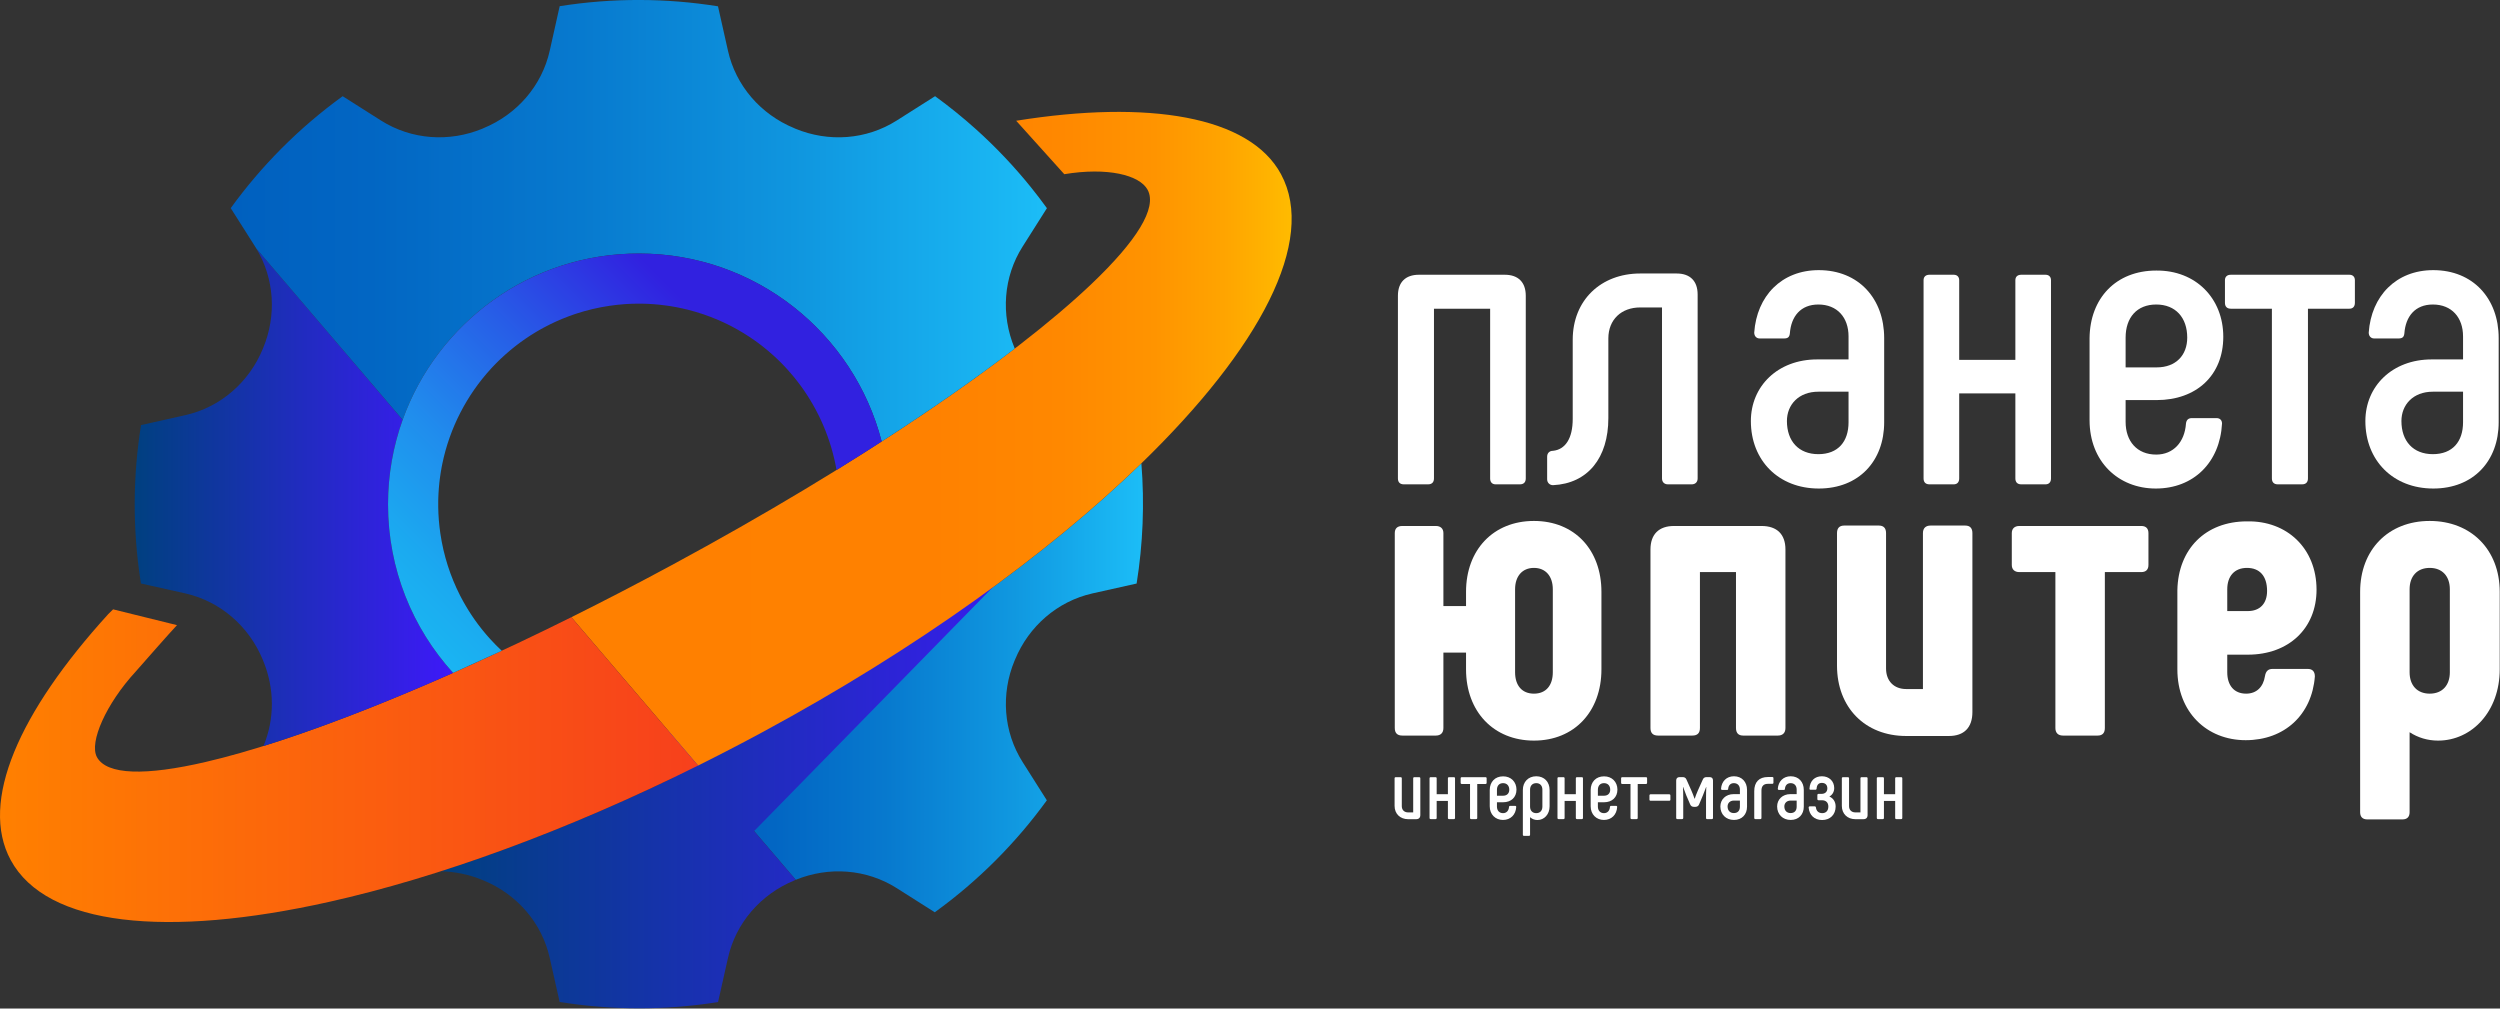 <?xml version="1.0" encoding="UTF-8"?> <svg xmlns="http://www.w3.org/2000/svg" width="2982" height="1203" viewBox="0 0 2982 1203" fill="none"><rect x="0" y="0" width="2982" height="1203" fill="#333333" stroke="none"/> <g clip-path="url(#clip0_51_18339)"> <path d="M908.99 873.59C883.47 887.37 858.01 900.54 832.68 913.14L949.15 1049.44C988.7 1033.28 1033.55 1036.5 1069.6 1059.36L1114.99 1088.16C1167.38 1050.28 1212.15 1005.01 1248.67 954.62L1219.88 909.15C1196.83 872.91 1193.69 827.77 1210.15 788.07C1210.34 787.62 1210.53 787.24 1210.73 786.79C1227.12 747.03 1261.25 717.19 1303.26 707.77L1355.76 696.04C1363.31 648.94 1365.31 600.8 1361.43 552.67C1250.11 660.64 1093.26 774.13 909 873.61L908.99 873.59Z" fill="url(#paint0_linear_51_18339)"></path> <path d="M947.3 1050.26C947.68 1050.07 948.07 1049.88 948.52 1049.68C948.73 1049.59 948.94 1049.51 949.15 1049.43L899.49 991.32L1283.39 599.08L771.22 887.18L802.98 927.66C706.88 973.87 613.12 1011.32 525.56 1039.34C542.47 1039.57 559.43 1043.03 575.52 1049.69C575.97 1049.88 576.35 1050.07 576.74 1050.2C616.57 1066.59 646.41 1100.72 655.76 1142.73L667.52 1195.14C729.51 1205.05 793.29 1205.33 856.5 1195.27L868.29 1142.8C877.64 1100.8 907.48 1066.67 947.31 1050.27L947.3 1050.26Z" fill="url(#paint1_linear_51_18339)"></path> <path d="M1212.09 144.03C1369.45 118.8 1490.42 138.21 1527.97 207.74C1570.83 287.12 1502.9 415.44 1361.43 552.66C1250.11 660.63 1093.26 774.11 909 873.59C883.48 887.37 858.02 900.54 832.69 913.14L681.5 736.2C720.64 716.73 760.69 695.98 801.28 674.06C1023.45 554.12 1207.71 428.59 1302.57 338.1C1355.48 287.62 1380.57 248.05 1368.9 226.43C1359.29 208.63 1320.76 199.27 1269.47 207.78" fill="url(#paint2_linear_51_18339)"></path> <path d="M134.9 726.83C133.84 727.89 130.23 731.4 129.15 732.49C22.38 849.8 -24.71 956.46 12.72 1025.79C55.57 1105.17 200.13 1118.78 392.46 1075.78C522.84 1046.63 675.18 991.46 832.69 913.14L681.49 736.2C506.43 823.28 349.73 884.62 245.36 908.86C174.13 925.4 127.28 924.67 115.61 903.05C106.05 885.35 126.8 839.21 161.62 801.31C178.63 782.05 198.75 758.98 211.12 745.67" fill="url(#paint3_linear_51_18339)"></path> <path d="M540.47 802.61C492.24 749.5 462.85 678.97 462.85 601.58C462.85 566.19 469.01 532.24 480.29 500.73L305.78 296.5C327.35 332.3 330.05 376.28 313.9 415.06C313.71 415.51 313.52 415.96 313.39 416.34C296.93 456.1 262.87 485.88 220.8 495.23L168.21 507.04C158.5 567.84 158.06 630.36 167.55 692.37C167.73 693.58 167.93 694.78 168.12 695.99L220.79 707.76C262.79 717.17 296.92 747.01 313.38 786.78C313.57 787.23 313.7 787.61 313.89 788.06C327.59 820.99 327.76 857.61 314.27 889.87C378.91 869.71 455.91 840.09 540.47 802.62V802.61Z" fill="url(#paint4_linear_51_18339)"></path> <path d="M1248.78 248.34C1242.51 239.67 1236.04 231.21 1229.38 222.96C1209.32 198.12 1187.52 175.2 1164.26 154.27C1148.59 140.18 1132.26 126.99 1115.36 114.73L1069.6 143.76C1033.29 166.81 988.22 169.88 948.52 153.43C948.07 153.24 947.69 153.05 947.3 152.85C907.47 136.46 877.63 102.33 868.28 60.32L856.42 7.53C794.47 -2.37 730.74 -2.65 667.58 7.39L655.76 60.31C646.41 102.38 616.57 136.44 576.81 152.84C576.43 153.03 575.98 153.22 575.59 153.42C535.83 169.88 490.75 166.74 454.44 143.75L408.73 114.75C356.42 152.64 311.7 197.89 275.22 248.26L304.22 293.97C304.75 294.8 305.26 295.65 305.76 296.49L480.27 500.72C521.66 385.1 632.16 302.38 761.97 302.38C901.33 302.38 1018.4 397.66 1051.65 526.63C1111.54 488 1165.08 450.56 1210.43 415.74C1210.33 415.51 1210.23 415.27 1210.12 415.06C1193.66 375.36 1196.74 330.28 1219.85 293.98L1248.75 248.34H1248.78Z" fill="url(#paint5_linear_51_18339)"></path> <path d="M598.47 776.22C593.52 771.58 588.75 766.74 584.19 761.68C583.18 760.56 582.19 759.42 581.2 758.29C580.6 757.6 579.99 756.91 579.4 756.21C578.33 754.94 577.27 753.66 576.22 752.37C575.73 751.77 575.23 751.16 574.75 750.56C573.66 749.19 572.59 747.8 571.52 746.41C571.09 745.85 570.66 745.29 570.23 744.72C568.93 742.99 567.66 741.24 566.41 739.47C566.18 739.14 565.96 738.81 565.73 738.49C564.73 737.06 563.75 735.61 562.78 734.16C562.41 733.6 562.03 733.04 561.66 732.47C560.66 730.94 559.67 729.39 558.7 727.83C558.19 727.01 557.69 726.19 557.19 725.36C556.6 724.38 556.02 723.4 555.44 722.42C554.6 720.99 553.78 719.55 552.97 718.11C552.53 717.32 552.08 716.52 551.65 715.72C551.12 714.74 550.58 713.75 550.06 712.76C549.63 711.94 549.2 711.11 548.77 710.29C548.68 710.11 548.59 709.93 548.5 709.75C537.13 687.31 529.13 662.68 525.26 636.42C523.68 625.71 522.85 615.06 522.71 604.53C522.71 604.41 522.71 604.28 522.71 604.15C522.69 602.54 522.7 600.94 522.71 599.34C522.71 598.5 522.73 597.66 522.74 596.82C522.76 595.61 522.8 594.41 522.84 593.21C522.87 592.23 522.91 591.24 522.96 590.26C523.01 589.16 523.07 588.05 523.14 586.95C523.23 585.52 523.32 584.1 523.43 582.67C523.46 582.32 523.49 581.97 523.52 581.61C523.67 579.85 523.83 578.09 524.01 576.34C524.03 576.15 524.05 575.96 524.07 575.77C524.09 575.56 524.12 575.36 524.14 575.15C524.32 573.5 524.52 571.85 524.74 570.21C524.81 569.65 524.89 569.09 524.97 568.53C525.17 567.11 525.38 565.69 525.6 564.27C525.66 563.88 525.72 563.49 525.78 563.1C525.85 562.69 525.92 562.28 525.99 561.87C526.19 560.65 526.41 559.42 526.63 558.21C526.79 557.36 526.95 556.5 527.11 555.65C527.28 554.78 527.46 553.92 527.63 553.06C536.45 510.41 556.75 471.34 585.61 439.81C585.74 439.67 585.88 439.52 586.01 439.38C586.84 438.48 587.67 437.59 588.52 436.7C588.87 436.33 589.23 435.96 589.58 435.59C590.21 434.94 590.84 434.28 591.48 433.64C592.05 433.06 592.63 432.48 593.21 431.9C593.64 431.47 594.08 431.04 594.51 430.61C595.29 429.84 596.08 429.08 596.88 428.32C597.12 428.09 597.36 427.86 597.61 427.63C600.86 424.56 604.19 421.57 607.61 418.68C607.73 418.58 607.84 418.49 607.96 418.39C609.01 417.51 610.06 416.63 611.13 415.76C611.89 415.14 612.65 414.54 613.42 413.93C613.85 413.59 614.28 413.24 614.72 412.89C622.35 406.93 630.34 401.44 638.64 396.43C638.77 396.35 638.9 396.27 639.03 396.19C639.96 395.63 640.9 395.09 641.84 394.54C642.38 394.23 642.92 393.91 643.46 393.6C643.99 393.3 644.52 393.01 645.05 392.71C646.01 392.17 646.97 391.63 647.94 391.11C648.05 391.05 648.16 390.99 648.27 390.94C658.23 385.56 668.58 380.87 679.23 376.94C679.28 376.92 679.32 376.9 679.37 376.89C680.77 376.37 682.18 375.87 683.59 375.38C684.42 375.09 685.26 374.81 686.1 374.53C686.47 374.41 686.84 374.28 687.21 374.16C700.03 369.95 713.38 366.77 727.18 364.74C733.24 363.85 739.27 363.2 745.28 362.77C745.78 362.74 746.27 362.7 746.77 362.66C746.85 362.66 746.93 362.66 747.01 362.65C751.59 362.37 756.21 362.21 760.86 362.19C761.51 362.19 762.17 362.19 762.82 362.19C763.9 362.19 764.98 362.2 766.05 362.22C767.74 362.25 769.44 362.3 771.13 362.36C771.65 362.38 772.18 362.4 772.7 362.42C774.87 362.52 777.04 362.64 779.22 362.8H779.24C781.63 362.98 784.02 363.18 786.42 363.43C789.63 363.76 792.82 364.16 795.99 364.61C796.72 364.72 797.45 364.82 798.18 364.93C799.06 365.06 799.94 365.2 800.82 365.35C802.65 365.65 804.48 365.97 806.32 366.32C806.6 366.37 806.87 366.42 807.15 366.48C811.7 367.36 816.26 368.37 820.82 369.52C833.07 372.63 844.85 376.63 856.11 381.44C856.16 381.46 856.21 381.48 856.26 381.5C858.42 382.42 860.56 383.38 862.68 384.36C863.06 384.54 863.44 384.72 863.83 384.9C865.25 385.57 866.65 386.25 868.06 386.94C868.97 387.39 869.88 387.84 870.79 388.31C871.48 388.66 872.15 389.02 872.83 389.37C882.39 394.37 891.59 400 900.37 406.22C900.48 406.29 900.58 406.37 900.69 406.44C901.57 407.07 902.44 407.71 903.31 408.34C903.82 408.71 904.33 409.08 904.84 409.46C905.31 409.81 905.77 410.17 906.24 410.52C907.14 411.2 908.04 411.88 908.93 412.57C909 412.63 909.08 412.69 909.15 412.75C914.1 416.61 918.89 420.67 923.51 424.9C923.72 425.1 923.94 425.29 924.15 425.48C925.01 426.27 925.86 427.08 926.71 427.88C927.13 428.28 927.55 428.68 927.97 429.08C928.64 429.72 929.3 430.38 929.96 431.03C930.55 431.62 931.15 432.2 931.74 432.8C932.24 433.3 932.73 433.81 933.23 434.32C933.98 435.09 934.72 435.86 935.46 436.64C935.8 437 936.14 437.36 936.48 437.73C937.45 438.77 938.42 439.81 939.38 440.87C939.41 440.9 939.44 440.94 939.47 440.97C941.71 443.45 943.9 445.97 946.03 448.54C946.27 448.83 946.51 449.12 946.74 449.41C947.54 450.38 948.33 451.35 949.12 452.34C949.68 453.04 950.22 453.75 950.77 454.45C951.22 455.03 951.68 455.61 952.12 456.19C953 457.35 953.87 458.51 954.74 459.68C954.84 459.82 954.95 459.95 955.05 460.09C976.68 489.67 991.46 524.07 997.81 560.63C1016.28 549.22 1034.25 537.87 1051.68 526.63C1018.43 397.66 901.36 302.39 762 302.39C632.18 302.39 521.68 385.11 480.3 500.73C469.02 532.24 462.86 566.19 462.86 601.58C462.86 678.97 492.26 749.49 540.48 802.61" fill="url(#paint6_linear_51_18339)"></path> <path d="M1819.94 352.72V570.72C1819.94 575.22 1817.44 577.72 1812.94 577.72H1783.94C1779.94 577.72 1777.44 575.22 1777.44 570.72V368.22H1710.44V570.72C1710.44 575.22 1707.94 577.72 1703.44 577.72H1674.44C1669.94 577.72 1667.44 575.22 1667.44 570.72V352.72C1667.44 336.72 1676.44 327.72 1692.44 327.72H1794.94C1810.94 327.72 1819.94 336.72 1819.94 352.72Z" fill="white"></path> <path d="M1845.44 571.72V544.72C1845.44 540.72 1847.94 537.72 1852.44 537.72C1866.94 536.22 1875.94 523.22 1875.94 499.72V405.22C1875.94 358.22 1909.44 326.22 1956.44 326.22H1999.94C2015.94 326.22 2024.94 335.22 2024.94 351.22V570.72C2024.94 575.22 2021.94 577.72 2017.94 577.72H1989.44C1985.44 577.72 1982.44 575.22 1982.44 570.72V366.72H1956.44C1933.94 366.72 1918.44 381.22 1918.44 403.72V498.72C1918.44 546.22 1893.94 576.72 1852.44 578.72C1848.44 578.72 1845.44 575.72 1845.44 571.72Z" fill="white"></path> <path d="M2088.44 502.22C2088.44 460.72 2120.44 428.72 2167.44 428.72H2204.94V401.22C2204.94 378.72 2191.44 363.22 2168.94 363.22C2147.94 363.22 2136.44 377.22 2134.94 397.72C2134.44 402.22 2132.44 403.72 2127.94 403.72H2098.94C2094.94 403.72 2092.44 400.72 2092.44 396.72C2095.44 353.22 2124.94 322.22 2169.44 322.22C2216.94 322.22 2247.44 356.22 2247.44 403.22V503.72C2247.44 549.72 2217.44 582.72 2169.44 582.72C2121.44 582.72 2088.44 549.22 2088.44 502.22ZM2204.94 503.72V467.22H2168.94C2145.44 467.22 2131.44 482.72 2131.44 502.22C2131.44 526.22 2145.44 541.72 2168.94 541.72C2192.44 541.72 2204.94 526.72 2204.94 503.72Z" fill="white"></path> <path d="M2410.93 327.72H2439.93C2443.93 327.72 2446.43 330.22 2446.43 334.22V570.72C2446.43 575.22 2443.93 577.72 2439.93 577.72H2410.93C2406.43 577.72 2403.93 575.22 2403.93 570.72V469.22H2336.93V570.72C2336.93 575.22 2334.43 577.72 2330.43 577.72H2301.43C2296.93 577.72 2294.43 575.22 2294.43 570.72V334.22C2294.43 330.22 2296.93 327.72 2301.43 327.72H2330.43C2334.43 327.72 2336.93 330.22 2336.93 334.22V429.22H2403.93V334.22C2403.93 330.22 2406.43 327.72 2410.93 327.72Z" fill="white"></path> <path d="M2492.43 501.22V403.22C2492.93 355.72 2523.93 322.72 2571.93 322.72C2618.93 322.22 2651.93 355.72 2651.93 401.72C2651.93 447.72 2619.93 477.22 2572.43 477.22H2535.43V503.22C2535.43 526.22 2548.93 542.22 2571.93 542.22C2592.43 542.22 2605.93 527.22 2607.43 505.22C2607.93 500.72 2610.43 498.72 2614.43 498.72H2643.93C2647.93 498.72 2650.43 501.22 2650.43 505.22C2647.93 551.72 2616.43 582.72 2571.43 582.72C2526.43 582.72 2492.43 550.22 2492.43 501.22ZM2572.43 438.22C2595.43 438.22 2608.93 423.72 2608.93 402.72C2608.93 378.72 2594.93 363.22 2571.93 363.22C2548.93 363.22 2535.43 378.72 2535.43 402.72V438.22H2572.43Z" fill="white"></path> <path d="M2709.92 570.72V368.22H2660.92C2656.42 368.22 2653.92 365.72 2653.92 361.22V334.22C2653.92 330.22 2656.42 327.72 2660.92 327.72H2802.42C2806.42 327.72 2808.92 330.22 2808.92 334.22V361.22C2808.92 365.72 2806.42 368.22 2802.42 368.22H2752.92V570.72C2752.92 575.22 2750.42 577.72 2745.92 577.72H2716.92C2712.42 577.72 2709.92 575.22 2709.92 570.72Z" fill="white"></path> <path d="M2821.42 502.22C2821.42 460.72 2853.42 428.72 2900.42 428.72H2937.92V401.22C2937.92 378.72 2924.42 363.22 2901.92 363.22C2880.92 363.22 2869.42 377.22 2867.92 397.72C2867.42 402.22 2865.42 403.72 2860.92 403.72H2831.92C2827.92 403.72 2825.42 400.72 2825.42 396.72C2828.42 353.22 2857.92 322.22 2902.42 322.22C2949.92 322.22 2980.42 356.22 2980.42 403.22V503.72C2980.42 549.72 2950.42 582.72 2902.42 582.72C2854.42 582.72 2821.42 549.22 2821.42 502.22ZM2937.92 503.72V467.22H2901.92C2878.42 467.22 2864.42 482.72 2864.42 502.22C2864.42 526.22 2878.42 541.72 2901.92 541.72C2925.42 541.72 2937.92 526.72 2937.92 503.72Z" fill="white"></path> <path d="M1748.69 798.39V778.39H1721.69V868.39C1721.69 874.39 1718.19 877.39 1712.69 877.39H1672.69C1666.69 877.39 1663.69 874.39 1663.69 868.39V635.89C1663.69 630.39 1666.69 627.39 1672.69 627.39H1712.69C1718.19 627.39 1721.69 630.39 1721.69 635.89V722.89H1748.69V705.89C1748.69 655.89 1781.19 621.39 1829.69 621.39C1878.19 621.39 1910.19 655.89 1910.19 705.89V798.39C1910.19 848.89 1877.69 883.39 1829.69 883.39C1781.69 883.39 1748.69 848.89 1748.69 798.39ZM1852.19 801.89V702.89C1852.19 687.39 1843.69 677.39 1829.69 677.39C1815.69 677.39 1807.19 687.39 1807.19 702.89V801.89C1807.19 817.39 1815.19 827.39 1829.69 827.39C1844.19 827.39 1852.19 817.39 1852.19 801.89Z" fill="white"></path> <path d="M2129.68 655.39V868.39C2129.68 874.39 2126.18 877.39 2120.68 877.39H2079.18C2073.68 877.39 2070.68 874.39 2070.68 868.39V682.39H2027.68V868.39C2027.68 874.39 2024.68 877.39 2018.68 877.39H1977.68C1971.68 877.39 1968.68 874.39 1968.68 868.39V655.39C1968.68 637.39 1978.68 627.39 1996.68 627.39H2101.18C2119.68 627.39 2129.68 637.39 2129.68 655.39Z" fill="white"></path> <path d="M2191.18 793.89V635.89C2191.18 629.89 2194.18 626.89 2199.68 626.89H2241.18C2246.68 626.89 2249.68 629.89 2249.68 635.89V797.39C2249.68 812.39 2259.18 821.89 2273.68 821.89H2293.68V635.89C2293.68 629.89 2297.18 626.89 2302.68 626.89H2344.18C2349.68 626.89 2352.68 629.89 2352.68 635.89V849.39C2352.68 867.89 2342.68 877.89 2324.68 877.89H2273.68C2224.68 877.89 2191.18 843.89 2191.18 793.89Z" fill="white"></path> <path d="M2451.67 868.39V682.39H2408.67C2403.17 682.39 2399.67 679.39 2399.67 673.89V635.89C2399.67 630.39 2403.17 627.39 2408.67 627.39H2554.17C2559.67 627.39 2562.67 630.39 2562.67 635.89V673.89C2562.67 679.39 2559.67 682.39 2554.17 682.39H2510.67V868.39C2510.67 874.39 2507.67 877.39 2502.17 877.39H2460.67C2455.17 877.39 2451.67 874.39 2451.67 868.39Z" fill="white"></path> <path d="M2597.17 798.39V703.89C2598.17 654.89 2630.67 621.89 2680.17 621.89C2728.17 620.89 2763.17 654.39 2763.17 703.39C2763.17 749.39 2730.17 780.89 2681.17 780.89H2656.67V801.89C2656.67 817.39 2664.67 827.39 2679.17 827.39C2691.67 827.39 2699.67 819.39 2701.67 806.39C2702.67 800.39 2705.67 797.89 2710.67 797.89H2752.67C2758.17 797.89 2761.17 800.89 2761.17 806.89C2757.67 852.39 2725.17 882.89 2678.67 882.89C2632.17 882.89 2597.17 849.39 2597.17 798.39ZM2681.17 728.89C2695.67 728.89 2704.17 719.89 2704.17 704.89C2704.17 686.89 2695.17 677.39 2680.17 677.39C2665.17 677.39 2656.67 687.39 2656.67 702.89V728.89H2681.17Z" fill="white"></path> <path d="M2981.67 705.89V798.39C2981.67 848.89 2948.17 883.39 2908.17 883.39C2895.67 883.39 2884.17 879.89 2874.17 873.39V968.89C2874.17 974.39 2871.17 977.39 2865.67 977.39H2823.67C2818.17 977.39 2815.17 974.39 2815.17 968.89V705.89C2815.17 655.89 2848.67 621.39 2898.17 621.39C2947.67 621.39 2981.67 655.89 2981.67 705.89ZM2922.17 702.89C2922.17 687.39 2913.17 677.39 2898.17 677.39C2883.17 677.39 2874.17 687.39 2874.17 702.89V801.89C2874.17 817.39 2883.17 827.39 2898.17 827.39C2913.17 827.39 2922.17 817.39 2922.17 801.89V702.89Z" fill="white"></path> <path d="M1663.46 961.33V928.33C1663.46 927.53 1663.96 927.03 1664.86 927.03H1670.66C1671.56 927.03 1672.06 927.53 1672.06 928.33V961.63C1672.06 966.13 1675.06 969.03 1679.56 969.03H1685.66V928.33C1685.66 927.53 1686.16 927.03 1686.96 927.03H1692.86C1693.66 927.03 1694.16 927.53 1694.16 928.33V972.13C1694.16 975.43 1692.36 977.13 1689.16 977.13H1679.56C1670.16 977.13 1663.46 970.73 1663.46 961.33Z" fill="white"></path> <path d="M1728.46 927.03H1734.26C1735.06 927.03 1735.56 927.53 1735.56 928.33V975.63C1735.56 976.53 1735.06 977.03 1734.26 977.03H1728.46C1727.56 977.03 1727.06 976.53 1727.06 975.63V955.33H1713.66V975.63C1713.66 976.53 1713.16 977.03 1712.36 977.03H1706.56C1705.66 977.03 1705.16 976.53 1705.16 975.63V928.33C1705.16 927.53 1705.66 927.03 1706.56 927.03H1712.36C1713.16 927.03 1713.66 927.53 1713.66 928.33V947.33H1727.06V928.33C1727.06 927.53 1727.56 927.03 1728.46 927.03Z" fill="white"></path> <path d="M1753.46 975.63V935.13H1743.66C1742.76 935.13 1742.26 934.63 1742.26 933.73V928.33C1742.26 927.53 1742.76 927.03 1743.66 927.03H1771.96C1772.76 927.03 1773.26 927.53 1773.26 928.33V933.73C1773.26 934.63 1772.76 935.13 1771.96 935.13H1762.06V975.63C1762.06 976.53 1761.56 977.03 1760.66 977.03H1754.86C1753.96 977.03 1753.46 976.53 1753.46 975.63Z" fill="white"></path> <path d="M1776.96 961.73V942.13C1777.06 932.63 1783.26 926.03 1792.86 926.03C1802.26 925.93 1808.86 932.63 1808.86 941.83C1808.86 951.03 1802.46 956.93 1792.96 956.93H1785.56V962.13C1785.56 966.73 1788.26 969.93 1792.86 969.93C1796.96 969.93 1799.66 966.93 1799.96 962.53C1800.06 961.63 1800.56 961.23 1801.36 961.23H1807.26C1808.06 961.23 1808.56 961.73 1808.56 962.53C1808.06 971.83 1801.76 978.03 1792.76 978.03C1783.76 978.03 1776.96 971.53 1776.96 961.73ZM1792.96 949.13C1797.56 949.13 1800.26 946.23 1800.26 942.03C1800.26 937.23 1797.46 934.13 1792.86 934.13C1788.26 934.13 1785.56 937.23 1785.56 942.03V949.13H1792.96Z" fill="white"></path> <path d="M1848.36 942.23V961.83C1848.36 971.33 1841.96 978.13 1833.86 978.13C1830.26 978.13 1827.36 976.83 1825.06 974.73V995.73C1825.06 996.53 1824.56 997.03 1823.76 997.03H1817.86C1816.96 997.03 1816.46 996.53 1816.46 995.73V942.23C1816.46 932.73 1822.86 925.93 1832.46 925.93C1842.06 925.93 1848.36 932.73 1848.36 942.23ZM1839.76 941.93C1839.76 937.23 1837.06 934.13 1832.46 934.13C1827.86 934.13 1825.06 937.23 1825.06 941.93V962.13C1825.06 966.83 1827.86 969.93 1832.46 969.93C1837.06 969.93 1839.76 966.83 1839.76 962.13V941.93Z" fill="white"></path> <path d="M1881.06 927.03H1886.86C1887.66 927.03 1888.16 927.53 1888.16 928.33V975.63C1888.16 976.53 1887.66 977.03 1886.86 977.03H1881.06C1880.16 977.03 1879.66 976.53 1879.66 975.63V955.33H1866.26V975.63C1866.26 976.53 1865.76 977.03 1864.96 977.03H1859.16C1858.26 977.03 1857.76 976.53 1857.76 975.63V928.33C1857.76 927.53 1858.26 927.03 1859.16 927.03H1864.96C1865.76 927.03 1866.26 927.53 1866.26 928.33V947.33H1879.66V928.33C1879.66 927.53 1880.16 927.03 1881.06 927.03Z" fill="white"></path> <path d="M1897.36 961.73V942.13C1897.46 932.63 1903.66 926.03 1913.26 926.03C1922.66 925.93 1929.26 932.63 1929.26 941.83C1929.26 951.03 1922.86 956.93 1913.36 956.93H1905.96V962.13C1905.96 966.73 1908.66 969.93 1913.26 969.93C1917.36 969.93 1920.06 966.93 1920.36 962.53C1920.46 961.63 1920.96 961.23 1921.76 961.23H1927.66C1928.46 961.23 1928.96 961.73 1928.96 962.53C1928.46 971.83 1922.16 978.03 1913.16 978.03C1904.16 978.03 1897.36 971.53 1897.36 961.73ZM1913.36 949.13C1917.96 949.13 1920.66 946.23 1920.66 942.03C1920.66 937.23 1917.86 934.13 1913.26 934.13C1908.66 934.13 1905.96 937.23 1905.96 942.03V949.13H1913.36Z" fill="white"></path> <path d="M1944.86 975.63V935.13H1935.06C1934.16 935.13 1933.66 934.63 1933.66 933.73V928.33C1933.66 927.53 1934.16 927.03 1935.06 927.03H1963.36C1964.16 927.03 1964.66 927.53 1964.66 928.33V933.73C1964.66 934.63 1964.16 935.13 1963.36 935.13H1953.46V975.63C1953.46 976.53 1952.96 977.03 1952.06 977.03H1946.26C1945.36 977.03 1944.86 976.53 1944.86 975.63Z" fill="white"></path> <path d="M1967.46 953.83V948.83C1967.46 948.03 1967.96 947.43 1968.76 947.43H1991.06C1991.96 947.43 1992.46 948.03 1992.46 948.83V953.83C1992.46 954.63 1991.96 955.13 1991.06 955.13H1968.76C1967.96 955.13 1967.46 954.63 1967.46 953.83Z" fill="white"></path> <path d="M1999.36 975.63V930.93C1999.36 928.33 2000.86 926.93 2003.46 926.93H2006.96C2009.26 926.93 2010.76 927.73 2011.66 929.93L2017.46 942.93C2018.86 946.03 2020.36 950.03 2021.26 952.73H2021.46C2022.36 950.03 2023.76 946.13 2025.26 942.83L2031.06 929.93C2031.96 927.73 2033.46 926.93 2035.76 926.93H2039.26C2041.86 926.93 2043.26 928.33 2043.26 930.93V975.63C2043.26 976.53 2042.76 977.03 2041.96 977.03H2036.26C2035.46 977.03 2034.86 976.53 2034.96 975.63V953.03C2034.96 947.73 2035.06 942.43 2035.26 938.73H2035.06C2033.86 942.03 2032.56 945.43 2031.26 948.63L2026.76 959.33C2025.96 961.43 2024.36 962.43 2022.06 962.43H2020.66C2018.36 962.43 2016.76 961.43 2015.96 959.33L2011.36 948.63C2010.06 945.43 2008.86 942.03 2007.66 938.73H2007.46C2007.66 942.43 2007.76 947.73 2007.76 953.03V975.63C2007.76 976.53 2007.26 977.03 2006.36 977.03H2000.76C1999.86 977.03 1999.36 976.53 1999.36 975.63Z" fill="white"></path> <path d="M2052.06 961.93C2052.06 953.63 2058.46 947.23 2067.86 947.23H2075.36V941.73C2075.36 937.23 2072.66 934.13 2068.16 934.13C2063.96 934.13 2061.66 936.93 2061.36 941.03C2061.26 941.93 2060.86 942.23 2059.96 942.23H2054.16C2053.36 942.23 2052.86 941.63 2052.86 940.83C2053.46 932.13 2059.36 925.93 2068.26 925.93C2077.76 925.93 2083.86 932.73 2083.86 942.13V962.23C2083.86 971.43 2077.86 978.03 2068.26 978.03C2058.66 978.03 2052.06 971.33 2052.06 961.93ZM2075.36 962.23V954.93H2068.16C2063.46 954.93 2060.66 958.03 2060.66 961.93C2060.66 966.73 2063.46 969.83 2068.16 969.83C2072.86 969.83 2075.36 966.83 2075.36 962.23Z" fill="white"></path> <path d="M2092.46 975.63V943.73C2092.46 932.83 2098.26 926.83 2108.76 926.83H2114.06C2114.86 926.83 2115.36 927.33 2115.36 928.13V933.63C2115.36 934.43 2114.86 934.93 2114.06 934.93H2108.86C2103.66 934.93 2101.06 937.63 2101.06 943.03V975.63C2101.06 976.53 2100.56 977.03 2099.66 977.03H2093.86C2092.96 977.03 2092.46 976.53 2092.46 975.63Z" fill="white"></path> <path d="M2119.76 961.93C2119.76 953.63 2126.16 947.23 2135.56 947.23H2143.06V941.73C2143.06 937.23 2140.36 934.13 2135.86 934.13C2131.66 934.13 2129.36 936.93 2129.06 941.03C2128.96 941.93 2128.56 942.23 2127.66 942.23H2121.86C2121.06 942.23 2120.56 941.63 2120.56 940.83C2121.16 932.13 2127.06 925.93 2135.96 925.93C2145.46 925.93 2151.56 932.73 2151.56 942.13V962.23C2151.56 971.43 2145.56 978.03 2135.96 978.03C2126.36 978.03 2119.76 971.33 2119.76 961.93ZM2143.06 962.23V954.93H2135.86C2131.16 954.93 2128.36 958.03 2128.36 961.93C2128.36 966.73 2131.16 969.83 2135.86 969.83C2140.56 969.83 2143.06 966.83 2143.06 962.23Z" fill="white"></path> <path d="M2157.35 963.23C2157.35 962.33 2157.85 961.83 2158.75 961.83H2164.65C2165.45 961.83 2165.85 962.23 2166.05 963.13C2166.45 967.23 2169.15 969.93 2173.55 969.93C2177.95 969.93 2180.85 967.13 2180.85 962.03C2180.85 957.43 2178.15 954.53 2173.05 954.53H2169.15C2168.35 954.53 2167.75 954.03 2167.75 953.23V948.33C2167.75 947.43 2168.35 946.93 2169.15 946.93H2172.65C2177.15 946.93 2179.65 944.33 2179.65 940.33C2179.65 936.33 2177.25 933.83 2173.15 933.83C2169.45 933.83 2167.15 935.93 2166.85 940.63C2166.75 941.53 2166.25 942.03 2165.45 942.03H2159.65C2158.75 942.03 2158.25 941.53 2158.35 940.63C2158.85 931.33 2164.65 925.93 2173.15 925.93C2181.65 925.93 2187.85 931.63 2187.85 940.03C2187.85 944.63 2185.55 948.23 2182.05 950.13C2186.55 951.93 2189.55 956.23 2189.55 962.03C2189.55 971.73 2182.95 978.13 2173.45 978.13C2163.95 978.13 2158.05 971.93 2157.35 963.23Z" fill="white"></path> <path d="M2196.95 961.33V928.33C2196.95 927.53 2197.45 927.03 2198.35 927.03H2204.15C2205.05 927.03 2205.55 927.53 2205.55 928.33V961.63C2205.55 966.13 2208.55 969.03 2213.05 969.03H2219.15V928.33C2219.15 927.53 2219.65 927.03 2220.45 927.03H2226.35C2227.15 927.03 2227.65 927.53 2227.65 928.33V972.13C2227.65 975.43 2225.85 977.13 2222.65 977.13H2213.05C2203.65 977.13 2196.95 970.73 2196.95 961.33Z" fill="white"></path> <path d="M2261.96 927.03H2267.76C2268.56 927.03 2269.06 927.53 2269.06 928.33V975.63C2269.06 976.53 2268.56 977.03 2267.76 977.03H2261.96C2261.06 977.03 2260.56 976.53 2260.56 975.63V955.33H2247.16V975.63C2247.16 976.53 2246.66 977.03 2245.86 977.03H2240.06C2239.16 977.03 2238.66 976.53 2238.66 975.63V928.33C2238.66 927.53 2239.16 927.03 2240.06 927.03H2245.86C2246.66 927.03 2247.16 927.53 2247.16 928.33V947.33H2260.56V928.33C2260.56 927.53 2261.06 927.03 2261.96 927.03Z" fill="white"></path> </g> <defs> <linearGradient id="paint0_linear_51_18339" x1="832.69" y1="820.41" x2="1363.36" y2="820.41" gradientUnits="userSpaceOnUse"> <stop stop-color="#0060BF"></stop> <stop offset="0.17" stop-color="#0266C3"></stop> <stop offset="0.42" stop-color="#0779CE"></stop> <stop offset="0.71" stop-color="#1098E0"></stop> <stop offset="1" stop-color="#1CBDF7"></stop> </linearGradient> <linearGradient id="paint1_linear_51_18339" x1="525.57" y1="900.88" x2="1283.39" y2="900.88" gradientUnits="userSpaceOnUse"> <stop stop-color="#004080"></stop> <stop offset="1" stop-color="#3E19F9"></stop> </linearGradient> <linearGradient id="paint2_linear_51_18339" x1="681.49" y1="523.3" x2="1540.68" y2="523.3" gradientUnits="userSpaceOnUse"> <stop stop-color="#FF8000"></stop> <stop offset="0.5" stop-color="#FF8100"></stop> <stop offset="0.68" stop-color="#FF8800"></stop> <stop offset="0.81" stop-color="#FF9400"></stop> <stop offset="0.91" stop-color="#FFA500"></stop> <stop offset="1" stop-color="#FFBB00"></stop> </linearGradient> <linearGradient id="paint3_linear_51_18339" x1="-7.14773e-05" y1="913.31" x2="832.69" y2="913.31" gradientUnits="userSpaceOnUse"> <stop stop-color="#FF8000"></stop> <stop offset="1" stop-color="#F7401C"></stop> </linearGradient> <linearGradient id="paint4_linear_51_18339" x1="160.67" y1="593.18" x2="540.47" y2="593.18" gradientUnits="userSpaceOnUse"> <stop stop-color="#004080"></stop> <stop offset="1" stop-color="#3E19F9"></stop> </linearGradient> <linearGradient id="paint5_linear_51_18339" x1="275.23" y1="263.32" x2="1248.78" y2="263.32" gradientUnits="userSpaceOnUse"> <stop stop-color="#0060BF"></stop> <stop offset="0.17" stop-color="#0266C3"></stop> <stop offset="0.42" stop-color="#0779CE"></stop> <stop offset="0.71" stop-color="#1098E0"></stop> <stop offset="1" stop-color="#1CBDF7"></stop> </linearGradient> <linearGradient id="paint6_linear_51_18339" x1="498.64" y1="760.78" x2="921.46" y2="337.96" gradientUnits="userSpaceOnUse"> <stop stop-color="#1AB5F2"></stop> <stop offset="0.11" stop-color="#1BAAF0"></stop> <stop offset="0.31" stop-color="#208DED"></stop> <stop offset="0.56" stop-color="#275EE7"></stop> <stop offset="0.85" stop-color="#3121E0"></stop> </linearGradient> <clipPath id="clip0_51_18339"> <rect width="2981.67" height="1202.69" fill="white"></rect> </clipPath> </defs> </svg> 